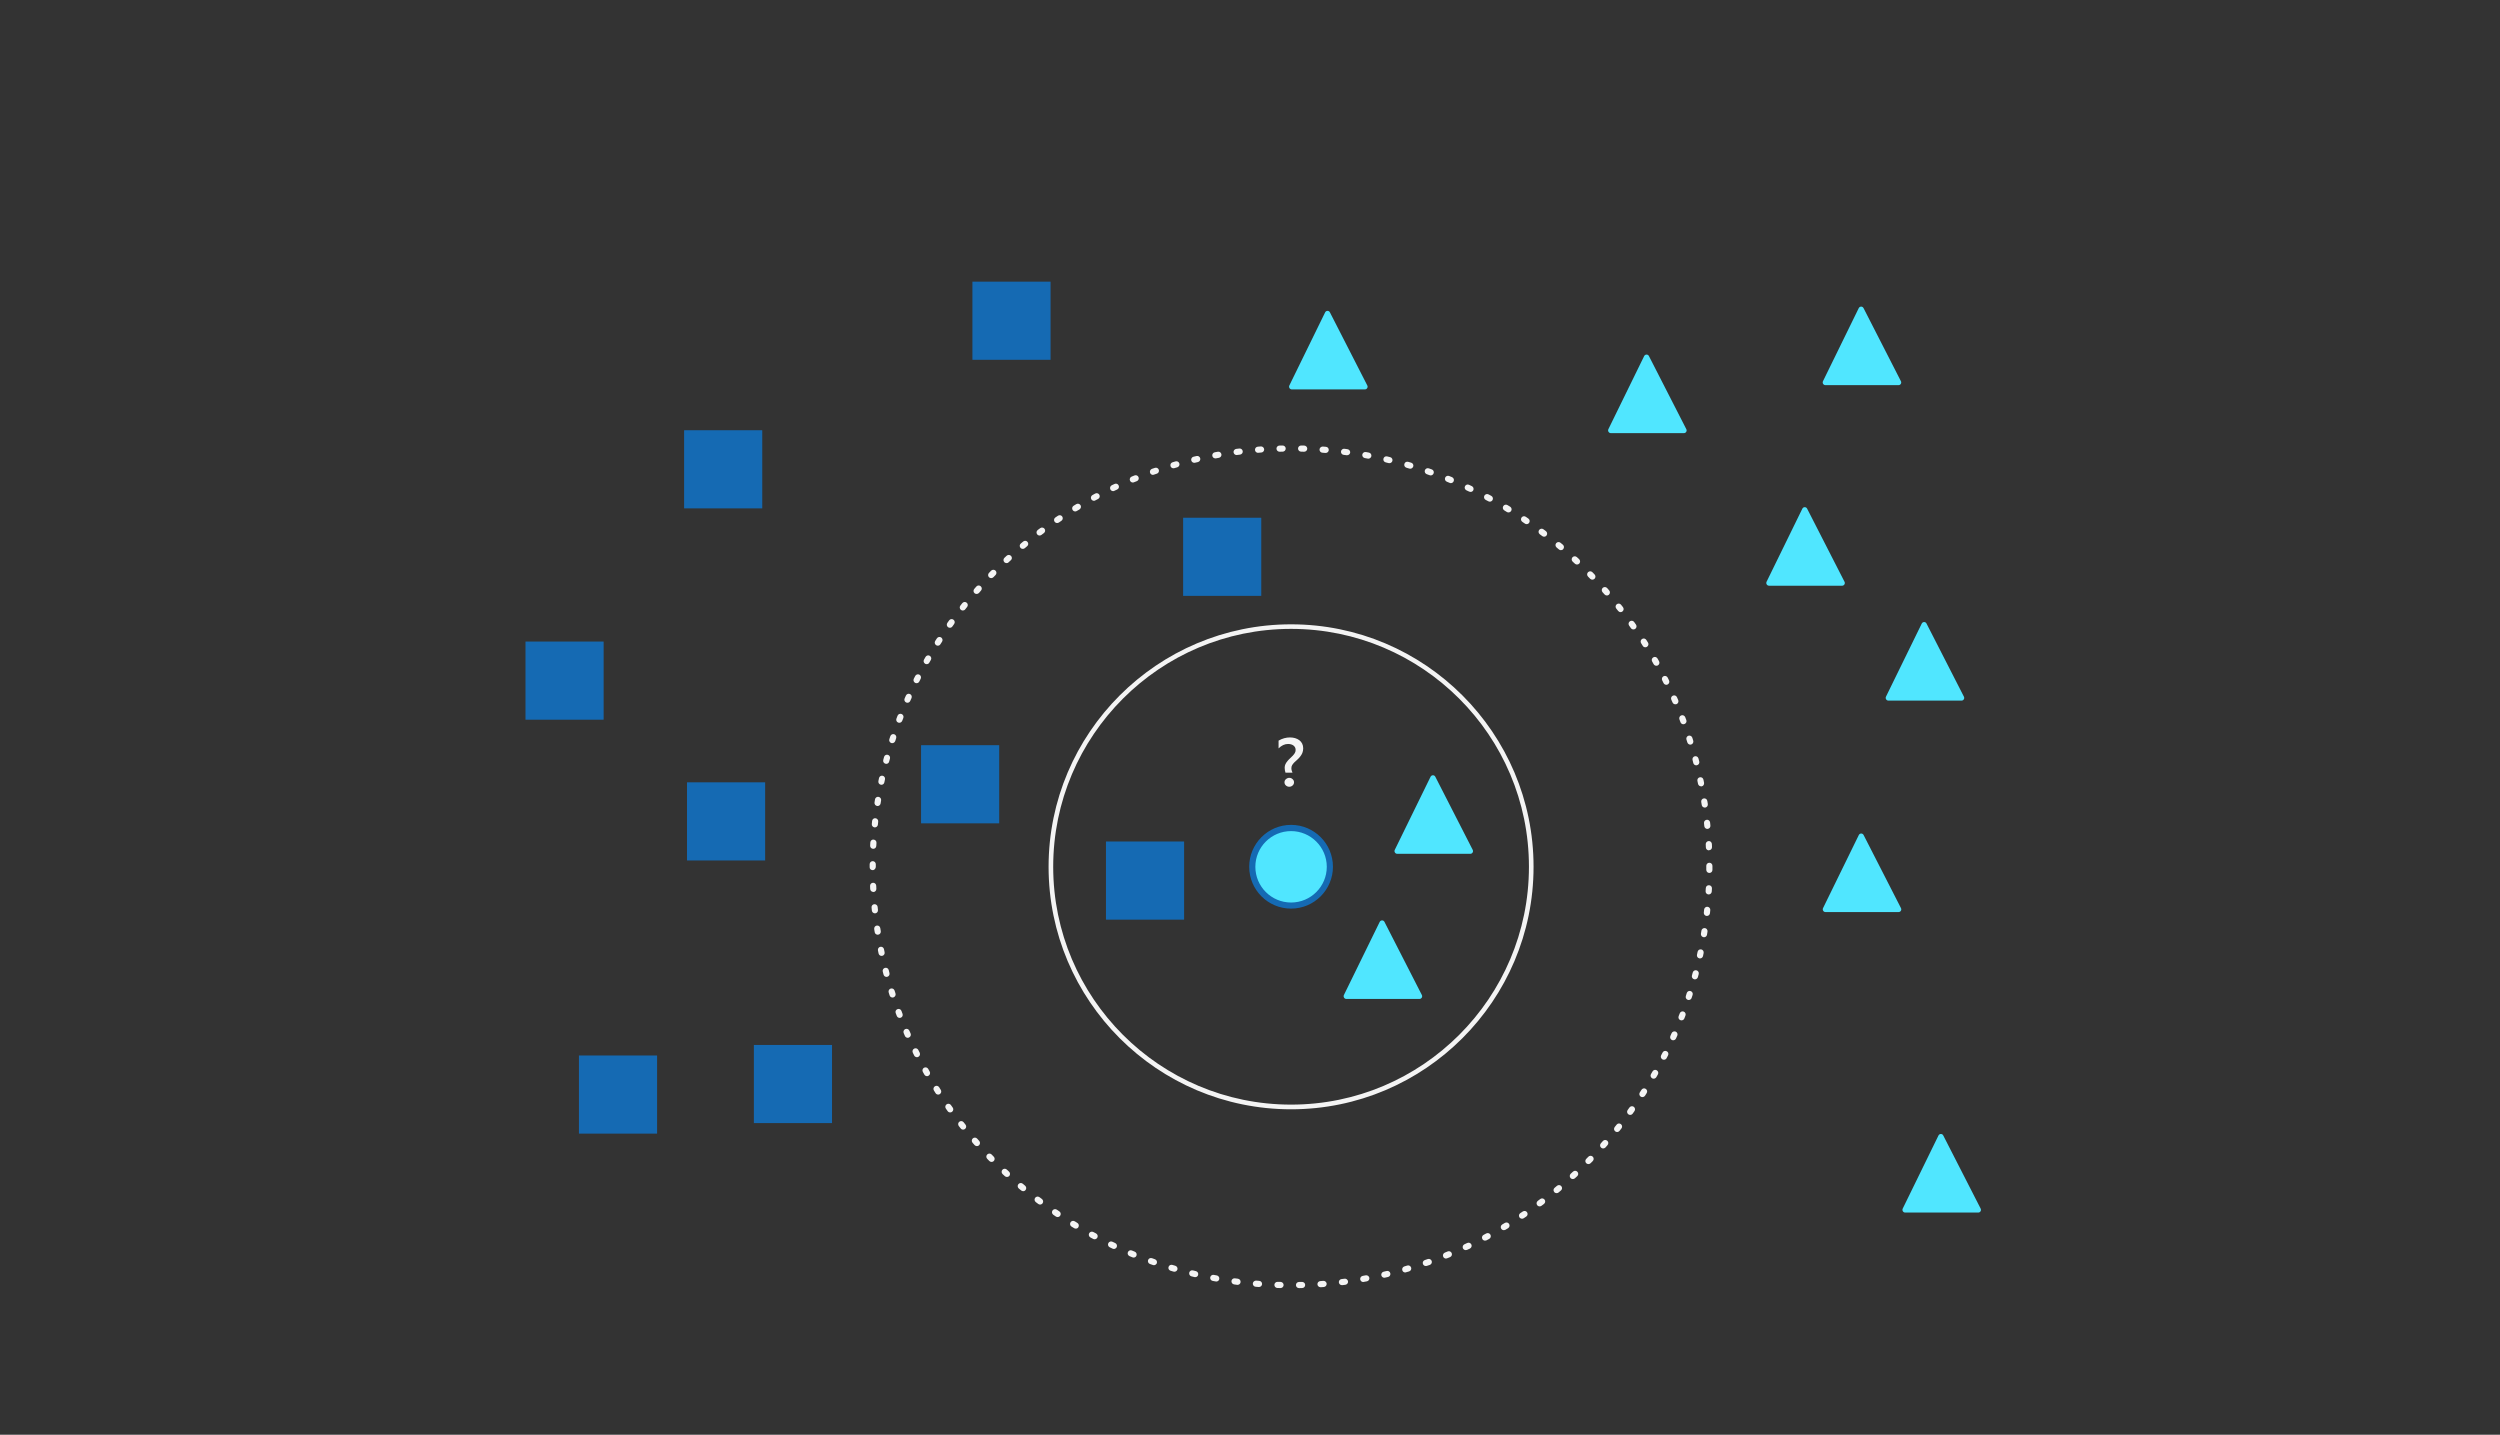 <svg width="406" height="233" viewBox="0 0 406 233" fill="none" xmlns="http://www.w3.org/2000/svg">
<rect x="0" y="0" width="406" height="233" fill="#333333" stroke="none"/>
<path d="M170.61 45.74H157.92V58.43H170.61V45.74Z" fill="#156AB3"/>
<path d="M123.79 69.87H111.1V82.56H123.79V69.87Z" fill="#156AB3"/>
<path d="M124.26 127.05H111.57V139.74H124.26V127.05Z" fill="#156AB3"/>
<path d="M98.03 104.19H85.34V116.88H98.03V104.19Z" fill="#156AB3"/>
<path d="M162.27 121.02H149.58V133.71H162.27V121.02Z" fill="#156AB3"/>
<path d="M192.3 136.66H179.61V149.35H192.3V136.66Z" fill="#156AB3"/>
<path d="M106.71 171.41H94.02V184.1H106.71V171.41Z" fill="#156AB3"/>
<path d="M135.12 169.7H122.43V182.39H135.12V169.7Z" fill="#156AB3"/>
<path d="M204.83 84.08H192.14V96.77H204.83V84.08Z" fill="#156AB3"/>
<path d="M215.2 50.73L209.39 62.6C209.25 62.89 209.46 63.24 209.79 63.24H221.66C221.99 63.24 222.2 62.89 222.05 62.6L215.98 50.73C215.82 50.4 215.36 50.4 215.2 50.73Z" fill="#50E6FF"/>
<path d="M267.01 57.83L261.2 69.7C261.06 69.99 261.27 70.34 261.6 70.34H273.47C273.8 70.34 274.01 69.99 273.86 69.7L267.79 57.83C267.64 57.5 267.17 57.5 267.01 57.83Z" fill="#50E6FF"/>
<path d="M301.86 50.041L296.05 61.91C295.91 62.2 296.12 62.55 296.45 62.55H308.32C308.65 62.55 308.86 62.2 308.71 61.91L302.64 50.041C302.48 49.711 302.02 49.711 301.86 50.041Z" fill="#50E6FF"/>
<path d="M292.7 82.61L286.89 94.48C286.75 94.77 286.96 95.12 287.29 95.12H299.16C299.49 95.12 299.7 94.77 299.55 94.48L293.48 82.61C293.32 82.28 292.86 82.28 292.7 82.61Z" fill="#50E6FF"/>
<path d="M312.09 101.27L306.28 113.14C306.14 113.43 306.35 113.78 306.68 113.78H318.55C318.88 113.78 319.09 113.43 318.94 113.14L312.87 101.27C312.71 100.93 312.25 100.94 312.09 101.27Z" fill="#50E6FF"/>
<path d="M301.87 135.61L296.06 147.48C295.92 147.77 296.13 148.12 296.46 148.12H308.33C308.66 148.12 308.87 147.77 308.72 147.48L302.65 135.61C302.49 135.28 302.03 135.28 301.87 135.61Z" fill="#50E6FF"/>
<path d="M232.32 126.15L226.51 138.02C226.37 138.31 226.58 138.66 226.91 138.66H238.78C239.11 138.66 239.32 138.31 239.17 138.02L233.1 126.15C232.95 125.82 232.48 125.82 232.32 126.15Z" fill="#50E6FF"/>
<path d="M224.06 149.72L218.25 161.59C218.11 161.88 218.32 162.23 218.65 162.23H230.52C230.85 162.23 231.06 161.88 230.91 161.59L224.84 149.72C224.69 149.39 224.22 149.39 224.06 149.72Z" fill="#50E6FF"/>
<path d="M314.81 184.4L309 196.28C308.86 196.57 309.07 196.92 309.4 196.92H321.27C321.6 196.92 321.81 196.57 321.66 196.28L315.59 184.41C315.43 184.07 314.97 184.08 314.81 184.4Z" fill="#50E6FF"/>
<path d="M208.76 125.47C208.73 125.38 208.7 125.26 208.67 125.12C208.64 124.97 208.63 124.83 208.63 124.69C208.63 124.47 208.67 124.27 208.76 124.09C208.85 123.91 208.96 123.74 209.09 123.59C209.22 123.43 209.37 123.28 209.52 123.14C209.67 123 209.82 122.85 209.95 122.72C210.08 122.58 210.19 122.44 210.28 122.29C210.37 122.14 210.41 121.97 210.41 121.79C210.41 121.63 210.38 121.49 210.31 121.36C210.24 121.24 210.15 121.14 210.04 121.06C209.93 120.98 209.8 120.92 209.65 120.88C209.5 120.84 209.35 120.82 209.18 120.82C208.64 120.82 208.12 121.06 207.64 121.54V120.28C208.23 119.93 208.85 119.76 209.49 119.76C209.78 119.76 210.06 119.8 210.32 119.87C210.58 119.95 210.81 120.06 211.01 120.21C211.21 120.36 211.36 120.54 211.47 120.76C211.58 120.98 211.64 121.24 211.64 121.53C211.64 121.81 211.59 122.06 211.5 122.28C211.41 122.5 211.29 122.7 211.14 122.88C211 123.06 210.84 123.23 210.68 123.37C210.52 123.51 210.36 123.65 210.22 123.79C210.08 123.93 209.96 124.08 209.86 124.23C209.77 124.38 209.72 124.55 209.72 124.74C209.72 124.9 209.74 125.04 209.78 125.16C209.82 125.29 209.86 125.39 209.9 125.48H208.76V125.47ZM209.38 127.77C209.17 127.77 208.99 127.7 208.83 127.56C208.68 127.42 208.6 127.25 208.6 127.05C208.6 126.84 208.68 126.67 208.83 126.54C208.99 126.4 209.17 126.32 209.38 126.32C209.59 126.32 209.77 126.39 209.92 126.54C210.07 126.67 210.15 126.84 210.15 127.05C210.15 127.25 210.07 127.42 209.92 127.56C209.76 127.7 209.58 127.77 209.38 127.77Z" fill="#F4F4F4"/>
<path d="M209.67 147.07C213.149 147.07 215.97 144.25 215.97 140.77C215.97 137.291 213.149 134.47 209.67 134.47C206.191 134.47 203.37 137.291 203.37 140.77C203.37 144.25 206.191 147.07 209.67 147.07Z" fill="#50E6FF"/>
<path d="M209.67 147.56C205.92 147.56 202.87 144.51 202.87 140.76C202.87 137.01 205.92 133.96 209.67 133.96C213.42 133.96 216.47 137.01 216.47 140.76C216.47 144.51 213.41 147.56 209.67 147.56ZM209.67 134.97C206.47 134.97 203.87 137.57 203.87 140.77C203.87 143.97 206.47 146.57 209.67 146.57C212.87 146.57 215.47 143.97 215.47 140.77C215.47 137.57 212.86 134.97 209.67 134.97Z" fill="#156AB3"/>
<path d="M210.96 209.19C210.69 209.19 210.46 208.97 210.46 208.7C210.46 208.42 210.67 208.2 210.95 208.19L211.45 208.18C211.73 208.19 211.96 208.39 211.96 208.67C211.97 208.95 211.75 209.17 211.47 209.18L210.96 209.19ZM207.96 209.18H207.95L207.44 209.17C207.16 209.16 206.95 208.93 206.96 208.65C206.97 208.37 207.22 208.16 207.48 208.17L207.97 208.18C208.25 208.19 208.46 208.42 208.46 208.69C208.45 208.97 208.23 209.18 207.96 209.18ZM214.45 209.04C214.19 209.04 213.97 208.84 213.95 208.58C213.93 208.3 214.14 208.07 214.41 208.05L214.91 208.01C215.16 207.99 215.43 208.19 215.45 208.47C215.47 208.75 215.26 208.99 214.99 209.01L214.49 209.05C214.47 209.04 214.46 209.04 214.45 209.04ZM204.46 209.01C204.45 209.01 204.43 209.01 204.42 209.01L203.92 208.97C203.64 208.95 203.44 208.71 203.46 208.43C203.48 208.15 203.75 207.96 204 207.97L204.5 208.01C204.78 208.03 204.98 208.27 204.96 208.55C204.94 208.81 204.72 209.01 204.46 209.01ZM217.93 208.71C217.68 208.71 217.46 208.52 217.43 208.27C217.4 208 217.59 207.75 217.87 207.72L218.36 207.66C218.62 207.62 218.88 207.82 218.92 208.09C218.96 208.36 218.76 208.61 218.49 208.65L217.99 208.71C217.97 208.71 217.95 208.71 217.93 208.71ZM200.99 208.66C200.97 208.66 200.95 208.66 200.92 208.66L200.42 208.59C200.15 208.55 199.96 208.3 199.99 208.03C200.02 207.76 200.28 207.56 200.55 207.6L201.04 207.66C201.31 207.7 201.51 207.95 201.47 208.22C201.45 208.47 201.23 208.66 200.99 208.66ZM221.39 208.2C221.15 208.2 220.94 208.03 220.9 207.78C220.85 207.51 221.04 207.25 221.31 207.2L221.8 207.11C222.06 207.07 222.33 207.24 222.38 207.51C222.43 207.78 222.25 208.04 221.98 208.09L221.48 208.18C221.45 208.19 221.42 208.2 221.39 208.2ZM197.53 208.12C197.5 208.12 197.47 208.12 197.44 208.11L196.94 208.02C196.67 207.97 196.49 207.71 196.54 207.44C196.59 207.17 196.85 206.99 197.12 207.04L197.61 207.13C197.88 207.18 198.06 207.44 198.01 207.71C197.98 207.95 197.77 208.12 197.53 208.12ZM224.82 207.51C224.59 207.51 224.39 207.35 224.33 207.12C224.27 206.85 224.44 206.58 224.71 206.52L225.19 206.41C225.46 206.34 225.73 206.51 225.79 206.78C225.85 207.05 225.69 207.32 225.42 207.38L224.93 207.49C224.89 207.5 224.85 207.51 224.82 207.51ZM194.1 207.41C194.06 207.41 194.02 207.41 193.99 207.4L193.5 207.28C193.23 207.22 193.07 206.95 193.13 206.68C193.19 206.41 193.46 206.25 193.73 206.31L194.21 206.43C194.48 206.49 194.65 206.76 194.58 207.03C194.54 207.26 194.33 207.41 194.1 207.41ZM228.21 206.65C227.99 206.65 227.79 206.51 227.73 206.28C227.66 206.01 227.81 205.74 228.08 205.66L228.55 205.52C228.82 205.44 229.09 205.6 229.17 205.86C229.25 206.13 229.1 206.4 228.83 206.48L228.34 206.62C228.3 206.64 228.25 206.65 228.21 206.65ZM190.72 206.53C190.67 206.53 190.63 206.52 190.58 206.51L190.1 206.37C189.84 206.29 189.68 206.01 189.77 205.75C189.85 205.49 190.13 205.34 190.39 205.42L190.87 205.56C191.13 205.64 191.29 205.91 191.21 206.18C191.14 206.39 190.94 206.53 190.72 206.53ZM231.55 205.6C231.34 205.6 231.15 205.47 231.08 205.26C230.99 205 231.13 204.72 231.4 204.63L231.87 204.47C232.13 204.38 232.41 204.52 232.51 204.78C232.6 205.04 232.46 205.33 232.2 205.42L231.72 205.58C231.65 205.6 231.6 205.6 231.55 205.6ZM187.39 205.47C187.34 205.47 187.28 205.46 187.23 205.44L186.75 205.27C186.49 205.18 186.36 204.89 186.45 204.63C186.54 204.37 186.83 204.24 187.09 204.33L187.56 204.5C187.82 204.59 187.96 204.88 187.87 205.14C187.79 205.34 187.59 205.47 187.39 205.47ZM234.83 204.39C234.63 204.39 234.44 204.27 234.37 204.07C234.27 203.81 234.39 203.52 234.65 203.42L235.11 203.23C235.36 203.13 235.66 203.25 235.76 203.51C235.86 203.77 235.74 204.06 235.48 204.16L235.01 204.35C234.95 204.38 234.89 204.39 234.83 204.39ZM184.1 204.23C184.04 204.23 183.97 204.22 183.91 204.19L183.44 204C183.19 203.89 183.06 203.6 183.17 203.35C183.28 203.09 183.57 202.97 183.82 203.08L184.28 203.27C184.54 203.37 184.66 203.66 184.56 203.92C184.49 204.11 184.3 204.23 184.1 204.23ZM238.04 203.02C237.85 203.02 237.67 202.91 237.58 202.73C237.47 202.48 237.58 202.18 237.83 202.07L238.28 201.86C238.53 201.74 238.83 201.85 238.95 202.1C239.07 202.35 238.96 202.65 238.71 202.77L238.25 202.98C238.17 203 238.1 203.02 238.04 203.02ZM180.89 202.83C180.82 202.83 180.75 202.81 180.68 202.78L180.22 202.56C179.97 202.44 179.87 202.14 179.99 201.89C180.11 201.64 180.41 201.54 180.66 201.66L181.11 201.87C181.36 201.99 181.47 202.29 181.35 202.54C181.26 202.72 181.08 202.83 180.89 202.83ZM241.17 201.48C240.99 201.48 240.81 201.38 240.73 201.21C240.6 200.96 240.7 200.66 240.94 200.54L241.37 200.31C241.61 200.18 241.92 200.27 242.05 200.52C242.18 200.76 242.09 201.07 241.84 201.2L241.39 201.44C241.32 201.46 241.25 201.48 241.17 201.48ZM177.76 201.26C177.68 201.26 177.6 201.24 177.53 201.2L177.08 200.96C176.84 200.83 176.75 200.52 176.88 200.28C177.01 200.04 177.32 199.95 177.56 200.08L178 200.31C178.24 200.44 178.34 200.74 178.21 200.99C178.11 201.16 177.94 201.26 177.76 201.26ZM244.22 199.78C244.05 199.78 243.88 199.69 243.79 199.53C243.65 199.29 243.73 198.99 243.97 198.85L244.39 198.6C244.63 198.46 244.93 198.53 245.08 198.77C245.22 199.01 245.15 199.31 244.91 199.46L244.48 199.72C244.39 199.75 244.3 199.78 244.22 199.78ZM174.71 199.53C174.62 199.53 174.53 199.51 174.45 199.46L174.02 199.2C173.78 199.06 173.71 198.75 173.85 198.51C173.99 198.27 174.3 198.2 174.54 198.34L174.96 198.6C175.2 198.74 175.27 199.05 175.13 199.29C175.04 199.45 174.88 199.53 174.71 199.53ZM247.18 197.92C247.02 197.92 246.86 197.84 246.76 197.7C246.61 197.47 246.67 197.16 246.9 197.01L247.31 196.74C247.54 196.59 247.85 196.65 248 196.88C248.15 197.11 248.09 197.42 247.86 197.57L247.44 197.85C247.37 197.89 247.27 197.92 247.18 197.92ZM171.76 197.65C171.66 197.65 171.57 197.62 171.48 197.57L171.06 197.28C170.83 197.12 170.77 196.81 170.93 196.58C171.09 196.35 171.4 196.3 171.63 196.45L172.04 196.73C172.27 196.88 172.33 197.19 172.18 197.42C172.08 197.57 171.92 197.65 171.76 197.65ZM250.04 195.92C249.89 195.92 249.74 195.85 249.64 195.72C249.47 195.5 249.52 195.19 249.74 195.02L250.14 194.72C250.36 194.55 250.67 194.6 250.84 194.82C251.01 195.04 250.96 195.35 250.74 195.52L250.34 195.82C250.25 195.88 250.14 195.92 250.04 195.92ZM168.91 195.62C168.8 195.62 168.7 195.59 168.61 195.52L168.21 195.22C167.99 195.05 167.95 194.74 168.11 194.52C168.28 194.3 168.59 194.26 168.81 194.42L169.21 194.72C169.43 194.89 169.47 195.2 169.31 195.42C169.21 195.55 169.06 195.62 168.91 195.62ZM252.79 193.77C252.65 193.77 252.5 193.71 252.41 193.59C252.23 193.38 252.26 193.06 252.48 192.89L252.86 192.57C253.07 192.4 253.39 192.42 253.56 192.64C253.74 192.85 253.71 193.17 253.49 193.34L253.11 193.66C253.02 193.73 252.91 193.77 252.79 193.77ZM166.16 193.45C166.05 193.45 165.93 193.41 165.84 193.33L165.45 193.01C165.24 192.83 165.21 192.52 165.39 192.3C165.57 192.09 165.89 192.06 166.1 192.24L166.48 192.56C166.69 192.74 166.72 193.05 166.55 193.26C166.45 193.39 166.31 193.45 166.16 193.45ZM255.43 191.48C255.3 191.48 255.16 191.43 255.06 191.32C254.87 191.12 254.89 190.8 255.09 190.61L255.46 190.27C255.66 190.08 255.98 190.09 256.17 190.3C256.36 190.5 256.35 190.82 256.14 191.01L255.77 191.35C255.68 191.43 255.56 191.48 255.43 191.48ZM163.53 191.14C163.41 191.14 163.29 191.1 163.19 191.01L162.82 190.67C162.62 190.48 162.61 190.17 162.8 189.96C162.99 189.76 163.3 189.75 163.51 189.94L163.87 190.28C164.07 190.47 164.08 190.78 163.9 190.99C163.8 191.09 163.67 191.14 163.53 191.14ZM257.96 189.05C257.83 189.05 257.71 189 257.61 188.91C257.41 188.72 257.41 188.4 257.6 188.21L257.95 187.85C258.15 187.65 258.46 187.65 258.66 187.84C258.86 188.03 258.86 188.35 258.67 188.55L258.32 188.9C258.22 189 258.09 189.05 257.96 189.05ZM161.03 188.7C160.9 188.7 160.77 188.65 160.67 188.55L160.32 188.19C160.13 187.99 160.13 187.68 160.33 187.48C160.53 187.29 160.85 187.29 161.04 187.49L161.39 187.85C161.58 188.05 161.58 188.36 161.38 188.56C161.28 188.65 161.16 188.7 161.03 188.7ZM260.35 186.51C260.23 186.51 260.11 186.47 260.02 186.38C259.81 186.2 259.8 185.88 259.98 185.67L260.31 185.3C260.49 185.09 260.81 185.07 261.02 185.26C261.23 185.44 261.25 185.76 261.06 185.97L260.73 186.35C260.63 186.45 260.49 186.51 260.35 186.51ZM158.65 186.13C158.51 186.13 158.37 186.07 158.27 185.96L157.94 185.58C157.76 185.37 157.78 185.06 157.99 184.87C158.2 184.69 158.51 184.71 158.7 184.92L159.03 185.29C159.21 185.5 159.19 185.81 158.99 186C158.89 186.09 158.77 186.13 158.65 186.13ZM262.62 183.84C262.51 183.84 262.4 183.8 262.31 183.73C262.09 183.56 262.06 183.24 262.23 183.03L262.54 182.64C262.71 182.42 263.03 182.39 263.24 182.56C263.46 182.73 263.49 183.05 263.32 183.26L263.01 183.65C262.91 183.77 262.76 183.84 262.62 183.84ZM156.41 183.45C156.26 183.45 156.12 183.39 156.02 183.26L155.71 182.87C155.54 182.65 155.58 182.34 155.79 182.17C156.01 182 156.32 182.04 156.49 182.25L156.8 182.64C156.97 182.86 156.94 183.17 156.72 183.34C156.63 183.42 156.52 183.45 156.41 183.45ZM264.74 181.06C264.64 181.06 264.54 181.03 264.45 180.97C264.23 180.81 264.17 180.5 264.33 180.27L264.62 179.86C264.78 179.64 265.09 179.58 265.32 179.74C265.54 179.9 265.6 180.21 265.44 180.44L265.15 180.85C265.05 180.99 264.9 181.06 264.74 181.06ZM154.31 180.66C154.15 180.66 154 180.59 153.9 180.45L153.61 180.04C153.45 179.81 153.5 179.5 153.73 179.34C153.96 179.18 154.27 179.23 154.43 179.46L154.72 179.87C154.88 180.09 154.83 180.41 154.6 180.57C154.51 180.63 154.41 180.66 154.31 180.66ZM266.72 178.17C266.63 178.17 266.53 178.14 266.45 178.09C266.22 177.94 266.16 177.63 266.31 177.4L266.58 176.98C266.73 176.75 267.04 176.68 267.27 176.83C267.5 176.98 267.57 177.29 267.42 177.52L267.15 177.95C267.04 178.09 266.88 178.17 266.72 178.17ZM152.36 177.76C152.2 177.76 152.03 177.68 151.94 177.53L151.67 177.1C151.52 176.87 151.59 176.56 151.83 176.41C152.06 176.26 152.37 176.33 152.52 176.57L152.78 176.99C152.93 177.22 152.86 177.53 152.63 177.68C152.54 177.74 152.45 177.76 152.36 177.76ZM268.55 175.18C268.46 175.18 268.38 175.16 268.3 175.11C268.06 174.97 267.98 174.66 268.12 174.43L268.37 174C268.51 173.76 268.81 173.67 269.05 173.81C269.29 173.95 269.38 174.25 269.24 174.49L268.99 174.93C268.89 175.09 268.72 175.18 268.55 175.18ZM150.55 174.77C150.38 174.77 150.21 174.68 150.12 174.52L149.87 174.08C149.74 173.84 149.82 173.53 150.06 173.4C150.3 173.27 150.61 173.35 150.74 173.59L150.98 174.02C151.12 174.26 151.03 174.57 150.79 174.7C150.72 174.75 150.64 174.77 150.55 174.77ZM270.22 172.1C270.14 172.1 270.06 172.08 269.99 172.05C269.74 171.92 269.65 171.62 269.77 171.38L270 170.94C270.12 170.69 270.42 170.59 270.67 170.72C270.92 170.84 271.02 171.14 270.89 171.39L270.66 171.84C270.58 172.01 270.4 172.1 270.22 172.1ZM148.91 171.69C148.73 171.69 148.55 171.59 148.46 171.41L148.24 170.96C148.12 170.71 148.22 170.41 148.47 170.29C148.71 170.17 149.02 170.27 149.14 170.52L149.36 170.96C149.48 171.21 149.38 171.51 149.14 171.63C149.06 171.68 148.98 171.69 148.91 171.69ZM271.73 168.94C271.66 168.94 271.59 168.93 271.52 168.9C271.27 168.79 271.16 168.49 271.27 168.24L271.47 167.79C271.58 167.54 271.88 167.43 272.13 167.53C272.38 167.64 272.5 167.94 272.39 168.19L272.18 168.65C272.1 168.83 271.92 168.94 271.73 168.94ZM147.42 168.54C147.23 168.54 147.04 168.43 146.96 168.24L146.76 167.78C146.65 167.53 146.77 167.23 147.02 167.12C147.27 167.01 147.57 167.13 147.68 167.38L147.88 167.83C147.99 168.08 147.88 168.38 147.62 168.49C147.56 168.52 147.49 168.54 147.42 168.54ZM273.08 165.71C273.02 165.71 272.96 165.7 272.9 165.68C272.64 165.58 272.51 165.29 272.61 165.03L272.79 164.57C272.89 164.31 273.18 164.18 273.43 164.28C273.69 164.38 273.82 164.66 273.72 164.92L273.54 165.39C273.47 165.58 273.28 165.71 273.08 165.71ZM146.11 165.31C145.91 165.31 145.72 165.19 145.64 164.99L145.46 164.52C145.36 164.26 145.5 163.97 145.76 163.88C146.02 163.78 146.31 163.92 146.4 164.18L146.57 164.64C146.67 164.9 146.54 165.19 146.28 165.28C146.22 165.3 146.16 165.31 146.11 165.31ZM274.25 162.4C274.2 162.4 274.15 162.39 274.1 162.38C273.84 162.29 273.69 162.01 273.78 161.75L273.93 161.27C274.01 161.01 274.29 160.86 274.56 160.95C274.82 161.03 274.97 161.32 274.88 161.58L274.72 162.06C274.66 162.27 274.46 162.4 274.25 162.4ZM144.95 162C144.74 162 144.54 161.87 144.47 161.65L144.32 161.17C144.24 160.91 144.38 160.63 144.65 160.54C144.92 160.46 145.19 160.61 145.28 160.87L145.43 161.34C145.51 161.6 145.37 161.88 145.11 161.97C145.06 162 145 162 144.95 162ZM275.25 159.05C275.21 159.05 275.16 159.04 275.12 159.03C274.85 158.96 274.7 158.68 274.77 158.42L274.9 157.94C274.97 157.67 275.24 157.51 275.51 157.58C275.78 157.65 275.94 157.92 275.87 158.19L275.74 158.68C275.68 158.9 275.47 159.05 275.25 159.05ZM143.97 158.65C143.75 158.65 143.55 158.5 143.49 158.28L143.36 157.79C143.29 157.52 143.45 157.25 143.72 157.18C144 157.11 144.26 157.27 144.33 157.54L144.45 158.02C144.52 158.29 144.36 158.56 144.1 158.63C144.06 158.64 144.02 158.65 143.97 158.65ZM276.08 155.65C276.04 155.65 276.01 155.65 275.97 155.64C275.7 155.58 275.53 155.32 275.59 155.05L275.69 154.57C275.75 154.3 276.02 154.12 276.28 154.18C276.55 154.24 276.72 154.5 276.67 154.77L276.57 155.26C276.52 155.49 276.31 155.65 276.08 155.65ZM143.17 155.24C142.94 155.24 142.73 155.08 142.68 154.84L142.58 154.35C142.53 154.08 142.7 153.81 142.97 153.76C143.24 153.71 143.51 153.88 143.56 154.15L143.66 154.64C143.72 154.91 143.54 155.18 143.27 155.23C143.24 155.24 143.2 155.24 143.17 155.24ZM276.73 152.21C276.7 152.21 276.68 152.21 276.65 152.2C276.38 152.16 276.19 151.9 276.23 151.63L276.31 151.14C276.35 150.87 276.61 150.69 276.88 150.72C277.15 150.76 277.34 151.02 277.3 151.29L277.22 151.79C277.18 152.04 276.97 152.21 276.73 152.21ZM142.54 151.8C142.3 151.8 142.08 151.62 142.05 151.38L141.97 150.88C141.93 150.61 142.12 150.35 142.39 150.31C142.66 150.26 142.92 150.46 142.96 150.73L143.04 151.22C143.08 151.49 142.9 151.75 142.62 151.79C142.59 151.8 142.57 151.8 142.54 151.8ZM277.2 148.75C277.18 148.75 277.16 148.75 277.14 148.75C276.87 148.72 276.67 148.47 276.7 148.2L276.75 147.71C276.78 147.43 277.03 147.23 277.3 147.26C277.57 147.29 277.78 147.53 277.75 147.81L277.7 148.31C277.67 148.56 277.45 148.75 277.2 148.75ZM142.09 148.33C141.84 148.33 141.62 148.14 141.59 147.88L141.54 147.38C141.51 147.1 141.72 146.86 141.99 146.84C142.26 146.82 142.51 147.02 142.53 147.29L142.58 147.78C142.61 148.05 142.41 148.3 142.14 148.33C142.13 148.33 142.11 148.33 142.09 148.33ZM277.49 145.26C277.48 145.26 277.47 145.26 277.46 145.26C277.18 145.24 276.97 145.01 276.99 144.73L277.02 144.23C277.03 143.95 277.27 143.74 277.55 143.76C277.83 143.77 278.04 144.01 278.02 144.29L277.99 144.79C277.97 145.06 277.75 145.26 277.49 145.26ZM141.82 144.85C141.56 144.85 141.33 144.64 141.32 144.38L141.3 143.88C141.29 143.6 141.5 143.37 141.78 143.36C142.04 143.34 142.29 143.56 142.3 143.84L142.32 144.34C142.33 144.62 142.12 144.85 141.85 144.87C141.84 144.85 141.83 144.85 141.82 144.85ZM277.6 141.77C277.32 141.77 277.1 141.54 277.1 141.27V140.61C277.1 140.33 277.32 140.11 277.6 140.11C277.88 140.11 278.1 140.33 278.1 140.61V141.28C278.1 141.55 277.88 141.77 277.6 141.77ZM141.73 141.31C141.45 141.31 141.23 141.13 141.23 140.85V140.35C141.23 140.08 141.46 139.85 141.73 139.85C142.01 139.85 142.23 140.08 142.23 140.35V140.76C142.23 141.04 142.01 141.31 141.73 141.31ZM277.53 138.1C277.26 138.1 277.04 137.89 277.03 137.62L277.01 137.12C277 136.84 277.21 136.61 277.48 136.59C277.76 136.56 277.99 136.79 278.01 137.06L278.03 137.56C278.04 137.84 277.83 138.07 277.55 138.08C277.55 138.1 277.54 138.1 277.53 138.1ZM141.81 137.85C141.8 137.85 141.79 137.85 141.79 137.85C141.51 137.84 141.3 137.6 141.31 137.33L141.34 136.82C141.36 136.54 141.59 136.31 141.87 136.35C142.15 136.37 142.36 136.6 142.34 136.88L142.31 137.37C142.3 137.65 142.08 137.85 141.81 137.85ZM277.28 134.62C277.03 134.62 276.81 134.43 276.78 134.17L276.73 133.68C276.7 133.41 276.9 133.16 277.17 133.13C277.44 133.09 277.69 133.3 277.72 133.57L277.77 134.07C277.8 134.35 277.59 134.59 277.32 134.61C277.32 134.62 277.3 134.62 277.28 134.62ZM142.08 134.37C142.06 134.37 142.05 134.37 142.03 134.37C141.76 134.34 141.55 134.1 141.58 133.82L141.63 133.32C141.66 133.04 141.92 132.84 142.18 132.88C142.45 132.91 142.65 133.16 142.62 133.43L142.57 133.92C142.55 134.17 142.33 134.37 142.08 134.37ZM276.85 131.15C276.61 131.15 276.39 130.97 276.36 130.72L276.28 130.23C276.24 129.96 276.42 129.7 276.7 129.66C276.97 129.62 277.23 129.8 277.27 130.08L277.35 130.58C277.39 130.85 277.2 131.11 276.93 131.15C276.9 131.14 276.88 131.15 276.85 131.15ZM142.52 130.9C142.49 130.9 142.47 130.9 142.44 130.89C142.17 130.85 141.98 130.59 142.02 130.32L142.1 129.82C142.14 129.55 142.4 129.36 142.68 129.41C142.95 129.46 143.14 129.71 143.09 129.99L143.01 130.48C142.97 130.72 142.76 130.9 142.52 130.9ZM276.25 127.7C276.02 127.7 275.81 127.53 275.76 127.3L275.66 126.82C275.6 126.55 275.78 126.28 276.05 126.23C276.32 126.17 276.59 126.35 276.64 126.62L276.74 127.12C276.79 127.39 276.62 127.65 276.35 127.71C276.31 127.7 276.28 127.7 276.25 127.7ZM143.14 127.45C143.11 127.45 143.07 127.45 143.04 127.44C142.77 127.38 142.6 127.12 142.65 126.85L142.75 126.36C142.81 126.09 143.07 125.92 143.34 125.98C143.61 126.04 143.78 126.3 143.72 126.57L143.62 127.05C143.58 127.29 143.37 127.45 143.14 127.45ZM275.47 124.29C275.25 124.29 275.04 124.14 274.99 123.91L274.87 123.43C274.8 123.16 274.96 122.89 275.22 122.82C275.49 122.75 275.76 122.91 275.83 123.17L275.96 123.66C276.03 123.93 275.87 124.2 275.6 124.27C275.55 124.29 275.51 124.29 275.47 124.29ZM143.93 124.05C143.89 124.05 143.85 124.05 143.8 124.03C143.53 123.96 143.37 123.69 143.44 123.42L143.57 122.93C143.64 122.66 143.92 122.51 144.18 122.58C144.45 122.65 144.6 122.93 144.53 123.19L144.4 123.67C144.36 123.9 144.15 124.05 143.93 124.05ZM274.51 120.93C274.3 120.93 274.1 120.79 274.03 120.58L273.88 120.11C273.8 119.85 273.94 119.57 274.2 119.48C274.46 119.4 274.74 119.54 274.83 119.8L274.98 120.28C275.06 120.54 274.92 120.82 274.65 120.91C274.61 120.92 274.56 120.93 274.51 120.93ZM144.9 120.69C144.85 120.69 144.8 120.68 144.75 120.67C144.49 120.59 144.34 120.3 144.43 120.04L144.59 119.56C144.68 119.3 144.96 119.15 145.22 119.24C145.48 119.33 145.62 119.61 145.54 119.87L145.39 120.34C145.31 120.55 145.11 120.69 144.9 120.69ZM273.38 117.62C273.18 117.62 272.99 117.5 272.91 117.29L272.74 116.83C272.64 116.57 272.77 116.28 273.03 116.18C273.29 116.08 273.58 116.21 273.68 116.47L273.86 116.94C273.96 117.2 273.82 117.49 273.56 117.58C273.49 117.61 273.43 117.62 273.38 117.62ZM146.05 117.38C145.99 117.38 145.93 117.37 145.87 117.35C145.61 117.25 145.48 116.97 145.58 116.71L145.76 116.24C145.86 115.98 146.15 115.85 146.41 115.95C146.67 116.05 146.8 116.34 146.7 116.6L146.52 117.06C146.44 117.25 146.25 117.38 146.05 117.38ZM272.08 114.38C271.89 114.38 271.7 114.27 271.62 114.08L271.42 113.63C271.31 113.38 271.42 113.08 271.68 112.97C271.93 112.86 272.23 112.97 272.34 113.23L272.54 113.69C272.65 113.94 272.53 114.24 272.28 114.35C272.21 114.37 272.14 114.38 272.08 114.38ZM147.37 114.13C147.3 114.13 147.24 114.12 147.17 114.09C146.92 113.98 146.8 113.69 146.91 113.43L147.12 112.96C147.23 112.71 147.53 112.59 147.78 112.71C148.03 112.82 148.14 113.12 148.03 113.37L147.83 113.82C147.75 114.01 147.56 114.13 147.37 114.13ZM270.61 111.21C270.43 111.21 270.25 111.11 270.16 110.93L269.94 110.49C269.82 110.24 269.92 109.94 270.16 109.82C270.4 109.7 270.71 109.8 270.83 110.04L271.05 110.49C271.17 110.74 271.07 111.04 270.82 111.16C270.76 111.2 270.69 111.21 270.61 111.21ZM148.85 110.95C148.77 110.95 148.7 110.93 148.63 110.9C148.38 110.78 148.28 110.48 148.4 110.23L148.63 109.78C148.76 109.53 149.06 109.44 149.3 109.56C149.55 109.69 149.64 109.99 149.52 110.23L149.3 110.67C149.21 110.85 149.04 110.95 148.85 110.95ZM268.99 108.12C268.82 108.12 268.65 108.03 268.55 107.86L268.31 107.43C268.17 107.19 268.26 106.88 268.5 106.75C268.74 106.61 269.04 106.7 269.18 106.94L269.43 107.38C269.56 107.62 269.48 107.92 269.24 108.06C269.15 108.1 269.07 108.12 268.99 108.12ZM150.5 107.86C150.42 107.86 150.33 107.84 150.25 107.8C150.01 107.66 149.92 107.36 150.06 107.12L150.31 106.68C150.45 106.44 150.76 106.36 150.99 106.5C151.23 106.64 151.31 106.95 151.17 107.18L150.92 107.61C150.84 107.77 150.67 107.86 150.5 107.86ZM267.2 105.12C267.03 105.12 266.87 105.04 266.78 104.88L266.52 104.46C266.37 104.23 266.44 103.92 266.67 103.77C266.9 103.62 267.21 103.69 267.36 103.92L267.63 104.35C267.78 104.58 267.71 104.89 267.47 105.04C267.38 105.1 267.29 105.12 267.2 105.12ZM152.3 104.86C152.21 104.86 152.11 104.83 152.03 104.78C151.8 104.63 151.73 104.32 151.88 104.09L152.15 103.67C152.3 103.44 152.61 103.37 152.84 103.52C153.07 103.67 153.14 103.98 152.99 104.21L152.72 104.63C152.63 104.78 152.47 104.86 152.3 104.86ZM265.27 102.22C265.11 102.22 264.96 102.15 264.86 102.01L264.57 101.6C264.41 101.38 264.46 101.06 264.69 100.9C264.91 100.74 265.23 100.79 265.39 101.02L265.68 101.43C265.84 101.66 265.79 101.97 265.56 102.13C265.47 102.19 265.37 102.22 265.27 102.22ZM154.26 101.95C154.16 101.95 154.06 101.92 153.97 101.86C153.75 101.7 153.69 101.39 153.85 101.16L154.14 100.75C154.3 100.52 154.62 100.47 154.84 100.64C155.06 100.8 155.12 101.11 154.95 101.34L154.66 101.75C154.57 101.88 154.41 101.95 154.26 101.95ZM263.18 99.41C263.03 99.41 262.89 99.34 262.79 99.22L262.48 98.83C262.31 98.61 262.34 98.3 262.56 98.13C262.78 97.96 263.09 97.99 263.26 98.21L263.57 98.6C263.74 98.82 263.7 99.13 263.49 99.3C263.4 99.37 263.29 99.41 263.18 99.41ZM156.36 99.15C156.25 99.15 156.14 99.11 156.05 99.04C155.83 98.87 155.8 98.55 155.97 98.34L156.28 97.95C156.45 97.73 156.77 97.7 156.98 97.87C157.2 98.04 157.23 98.36 157.06 98.57L156.75 98.96C156.65 99.09 156.5 99.15 156.36 99.15ZM260.96 96.71C260.82 96.71 260.68 96.65 260.58 96.54L260.25 96.17C260.07 95.96 260.09 95.65 260.29 95.46C260.5 95.28 260.81 95.3 261 95.5L261.33 95.88C261.51 96.09 261.49 96.4 261.28 96.59C261.19 96.67 261.07 96.71 260.96 96.71ZM158.6 96.46C158.48 96.46 158.36 96.42 158.27 96.34C158.06 96.16 158.04 95.84 158.23 95.63L158.56 95.25C158.74 95.04 159.06 95.02 159.27 95.21C159.48 95.39 159.5 95.71 159.31 95.92L158.98 96.3C158.87 96.41 158.74 96.46 158.6 96.46ZM258.6 94.14C258.47 94.14 258.34 94.09 258.24 93.99L257.89 93.63C257.7 93.43 257.7 93.12 257.9 92.92C258.1 92.73 258.41 92.73 258.61 92.93L258.96 93.29C259.15 93.49 259.15 93.8 258.95 94C258.85 94.09 258.72 94.14 258.6 94.14ZM160.97 93.89C160.84 93.89 160.72 93.84 160.62 93.75C160.42 93.56 160.42 93.24 160.61 93.04L160.96 92.68C161.15 92.48 161.47 92.48 161.67 92.67C161.87 92.86 161.87 93.18 161.68 93.38L161.33 93.74C161.23 93.84 161.1 93.89 160.97 93.89ZM256.11 91.68C255.99 91.68 255.87 91.64 255.77 91.55L255.4 91.21C255.2 91.02 255.19 90.71 255.37 90.5C255.56 90.3 255.88 90.29 256.08 90.47L256.45 90.81C256.65 91 256.66 91.31 256.48 91.52C256.37 91.63 256.24 91.68 256.11 91.68ZM163.47 91.45C163.34 91.45 163.2 91.4 163.1 91.29C162.91 91.09 162.92 90.77 163.13 90.58L163.47 90.26C163.67 90.07 164 90.07 164.19 90.28C164.38 90.48 164.38 90.79 164.17 90.97L163.8 91.31C163.72 91.41 163.6 91.45 163.47 91.45ZM253.49 89.35C253.38 89.35 253.26 89.31 253.17 89.23L252.79 88.91C252.58 88.73 252.55 88.42 252.72 88.21C252.9 88 253.21 87.97 253.42 88.14L253.81 88.46C254.02 88.64 254.05 88.95 253.87 89.17C253.78 89.29 253.63 89.35 253.49 89.35ZM166.1 89.14C165.96 89.14 165.81 89.08 165.72 88.96C165.54 88.75 165.57 88.43 165.79 88.26L166.17 87.94C166.38 87.77 166.7 87.79 166.87 88.01C167.05 88.22 167.02 88.54 166.8 88.71L166.42 89.03C166.32 89.1 166.21 89.14 166.1 89.14ZM250.76 87.16C250.65 87.16 250.55 87.13 250.46 87.06L250.06 86.76C249.84 86.59 249.79 86.28 249.96 86.06C250.13 85.84 250.44 85.79 250.66 85.96L251.06 86.26C251.28 86.43 251.32 86.74 251.16 86.96C251.06 87.1 250.91 87.16 250.76 87.16ZM168.83 86.97C168.68 86.97 168.53 86.9 168.43 86.77C168.26 86.55 168.31 86.24 168.53 86.07L168.93 85.77C169.15 85.61 169.46 85.65 169.63 85.87C169.8 86.09 169.75 86.41 169.53 86.57L169.13 86.87C169.04 86.93 168.94 86.97 168.83 86.97ZM247.92 85.12C247.82 85.12 247.72 85.09 247.64 85.03L247.23 84.75C247 84.6 246.94 84.29 247.09 84.06C247.24 83.83 247.55 83.77 247.78 83.92L248.2 84.21C248.43 84.37 248.49 84.68 248.33 84.91C248.24 85.04 248.08 85.12 247.92 85.12ZM171.68 84.94C171.52 84.94 171.36 84.86 171.26 84.72C171.11 84.49 171.17 84.18 171.4 84.03L171.82 83.75C172.05 83.6 172.36 83.66 172.51 83.89C172.66 84.12 172.6 84.43 172.37 84.58L171.96 84.86C171.87 84.91 171.77 84.94 171.68 84.94ZM244.98 83.22C244.89 83.22 244.8 83.2 244.72 83.15L244.3 82.89C244.06 82.75 243.99 82.44 244.13 82.2C244.27 81.96 244.58 81.88 244.82 82.03L245.25 82.29C245.48 82.44 245.56 82.74 245.41 82.98C245.31 83.13 245.15 83.22 244.98 83.22ZM174.62 83.06C174.45 83.06 174.29 82.97 174.19 82.82C174.05 82.58 174.12 82.28 174.36 82.13L174.79 81.87C175.02 81.73 175.33 81.81 175.48 82.04C175.62 82.28 175.54 82.58 175.31 82.73L174.88 82.98C174.8 83.03 174.71 83.06 174.62 83.06ZM241.95 81.47C241.87 81.47 241.79 81.45 241.71 81.41L241.27 81.18C241.03 81.05 240.93 80.75 241.06 80.5C241.19 80.26 241.49 80.16 241.74 80.29L242.19 80.53C242.43 80.66 242.52 80.97 242.39 81.21C242.29 81.38 242.12 81.47 241.95 81.47ZM177.66 81.33C177.48 81.33 177.31 81.23 177.22 81.07C177.09 80.83 177.18 80.52 177.43 80.39L177.87 80.15C178.11 80.02 178.42 80.12 178.54 80.36C178.67 80.6 178.57 80.91 178.33 81.03L177.89 81.26C177.82 81.31 177.74 81.33 177.66 81.33ZM238.82 79.89C238.75 79.89 238.67 79.87 238.6 79.84L238.15 79.63C237.9 79.51 237.79 79.22 237.91 78.97C238.03 78.72 238.32 78.61 238.57 78.73L239.03 78.95C239.28 79.07 239.38 79.37 239.26 79.62C239.19 79.78 239.01 79.89 238.82 79.89ZM180.77 79.76C180.58 79.76 180.4 79.65 180.32 79.47C180.2 79.22 180.31 78.92 180.56 78.8L181.01 78.59C181.26 78.47 181.56 78.58 181.67 78.84C181.79 79.09 181.68 79.39 181.42 79.5L180.97 79.71C180.92 79.75 180.85 79.76 180.77 79.76ZM235.62 78.46C235.56 78.46 235.49 78.45 235.43 78.42L234.97 78.23C234.71 78.13 234.59 77.84 234.69 77.58C234.79 77.32 235.09 77.2 235.34 77.3L235.81 77.49C236.06 77.6 236.19 77.89 236.08 78.14C236 78.35 235.81 78.46 235.62 78.46ZM183.97 78.36C183.77 78.36 183.59 78.24 183.51 78.05C183.4 77.79 183.53 77.5 183.78 77.4L184.25 77.21C184.51 77.11 184.8 77.23 184.9 77.49C185 77.75 184.88 78.04 184.62 78.14L184.16 78.32C184.1 78.35 184.03 78.36 183.97 78.36ZM232.35 77.21C232.29 77.21 232.24 77.2 232.18 77.18L231.71 77.01C231.45 76.92 231.31 76.63 231.4 76.37C231.49 76.11 231.78 75.97 232.04 76.06L232.52 76.23C232.78 76.32 232.92 76.61 232.82 76.87C232.74 77.08 232.55 77.21 232.35 77.21ZM187.24 77.12C187.03 77.12 186.84 76.99 186.77 76.78C186.68 76.52 186.82 76.23 187.08 76.14L187.56 75.98C187.82 75.89 188.1 76.03 188.19 76.29C188.28 76.55 188.14 76.84 187.88 76.92L187.41 77.08C187.35 77.11 187.29 77.12 187.24 77.12ZM229.02 76.12C228.97 76.12 228.92 76.11 228.88 76.1L228.41 75.96C228.14 75.88 227.99 75.61 228.07 75.34C228.15 75.07 228.42 74.92 228.69 75L229.18 75.14C229.44 75.22 229.6 75.5 229.51 75.76C229.43 75.99 229.23 76.12 229.02 76.12ZM190.57 76.05C190.35 76.05 190.15 75.91 190.09 75.69C190.01 75.42 190.16 75.15 190.43 75.07L190.91 74.93C191.18 74.85 191.45 75.01 191.53 75.27C191.61 75.54 191.45 75.81 191.19 75.89L190.71 76.03C190.66 76.04 190.62 76.05 190.57 76.05ZM225.64 75.22C225.6 75.22 225.56 75.22 225.52 75.21L225.04 75.09C224.77 75.03 224.6 74.76 224.67 74.49C224.73 74.22 225 74.05 225.27 74.12L225.76 74.24C226.03 74.3 226.19 74.57 226.13 74.84C226.07 75.07 225.87 75.22 225.64 75.22ZM193.95 75.16C193.72 75.16 193.52 75 193.46 74.77C193.4 74.5 193.56 74.23 193.83 74.17L194.32 74.06C194.59 73.99 194.86 74.17 194.92 74.44C194.98 74.71 194.81 74.98 194.54 75.04L194.06 75.15C194.03 75.15 193.99 75.16 193.95 75.16ZM222.22 74.49C222.19 74.49 222.16 74.49 222.13 74.48L221.64 74.39C221.37 74.34 221.19 74.08 221.24 73.81C221.29 73.54 221.56 73.36 221.82 73.41L222.31 73.5C222.58 73.55 222.76 73.81 222.71 74.08C222.66 74.32 222.45 74.49 222.22 74.49ZM197.37 74.44C197.13 74.44 196.92 74.27 196.88 74.03C196.83 73.76 197.01 73.5 197.28 73.45L197.78 73.36C198.05 73.31 198.31 73.5 198.36 73.77C198.41 74.04 198.22 74.3 197.95 74.35L197.46 74.44C197.43 74.44 197.4 74.44 197.37 74.44ZM218.77 73.93C218.75 73.93 218.72 73.93 218.7 73.93L218.21 73.87C217.94 73.84 217.74 73.59 217.78 73.31C217.81 73.04 218.07 72.84 218.34 72.88L218.84 72.95C219.11 72.99 219.3 73.24 219.27 73.51C219.23 73.75 219.01 73.93 218.77 73.93ZM200.83 73.9C200.58 73.9 200.37 73.72 200.33 73.46C200.29 73.19 200.49 72.94 200.76 72.9L201.26 72.84C201.54 72.8 201.78 73 201.82 73.27C201.86 73.54 201.66 73.79 201.39 73.83L200.9 73.89C200.87 73.9 200.85 73.9 200.83 73.9ZM215.29 73.56C215.28 73.56 215.26 73.56 215.25 73.56L214.75 73.52C214.47 73.5 214.27 73.26 214.29 72.98C214.31 72.7 214.58 72.51 214.83 72.52L215.33 72.56C215.61 72.58 215.81 72.82 215.79 73.1C215.77 73.36 215.55 73.56 215.29 73.56ZM204.31 73.54C204.05 73.54 203.83 73.34 203.81 73.08C203.79 72.8 204 72.56 204.27 72.54L204.77 72.5C205.01 72.47 205.28 72.69 205.3 72.96C205.32 73.24 205.11 73.47 204.84 73.49L204.34 73.53C204.33 73.54 204.32 73.54 204.31 73.54ZM211.8 73.36H211.79L211.29 73.35C211.01 73.34 210.8 73.11 210.8 72.84C210.81 72.56 211.03 72.35 211.31 72.35L211.81 72.36C212.09 72.37 212.3 72.6 212.3 72.87C212.29 73.15 212.07 73.36 211.8 73.36ZM207.8 73.36C207.53 73.36 207.31 73.15 207.3 72.87C207.29 72.59 207.51 72.36 207.79 72.36L208.29 72.35H208.3C208.57 72.35 208.8 72.57 208.8 72.84C208.8 73.12 208.59 73.34 208.31 73.35L207.82 73.36C207.81 73.36 207.8 73.36 207.8 73.36Z" fill="#F4F4F4"/>
<path d="M209.67 180.15C187.95 180.15 170.29 162.48 170.29 140.77C170.29 119.06 187.96 101.39 209.67 101.39C231.39 101.39 249.05 119.06 249.05 140.77C249.05 162.48 231.38 180.15 209.67 180.15ZM209.67 102.13C188.37 102.13 171.04 119.46 171.04 140.76C171.04 162.06 188.37 179.39 209.67 179.39C230.97 179.39 248.3 162.06 248.3 140.76C248.3 119.46 230.97 102.13 209.67 102.13Z" fill="#F4F4F4"/>
</svg>
